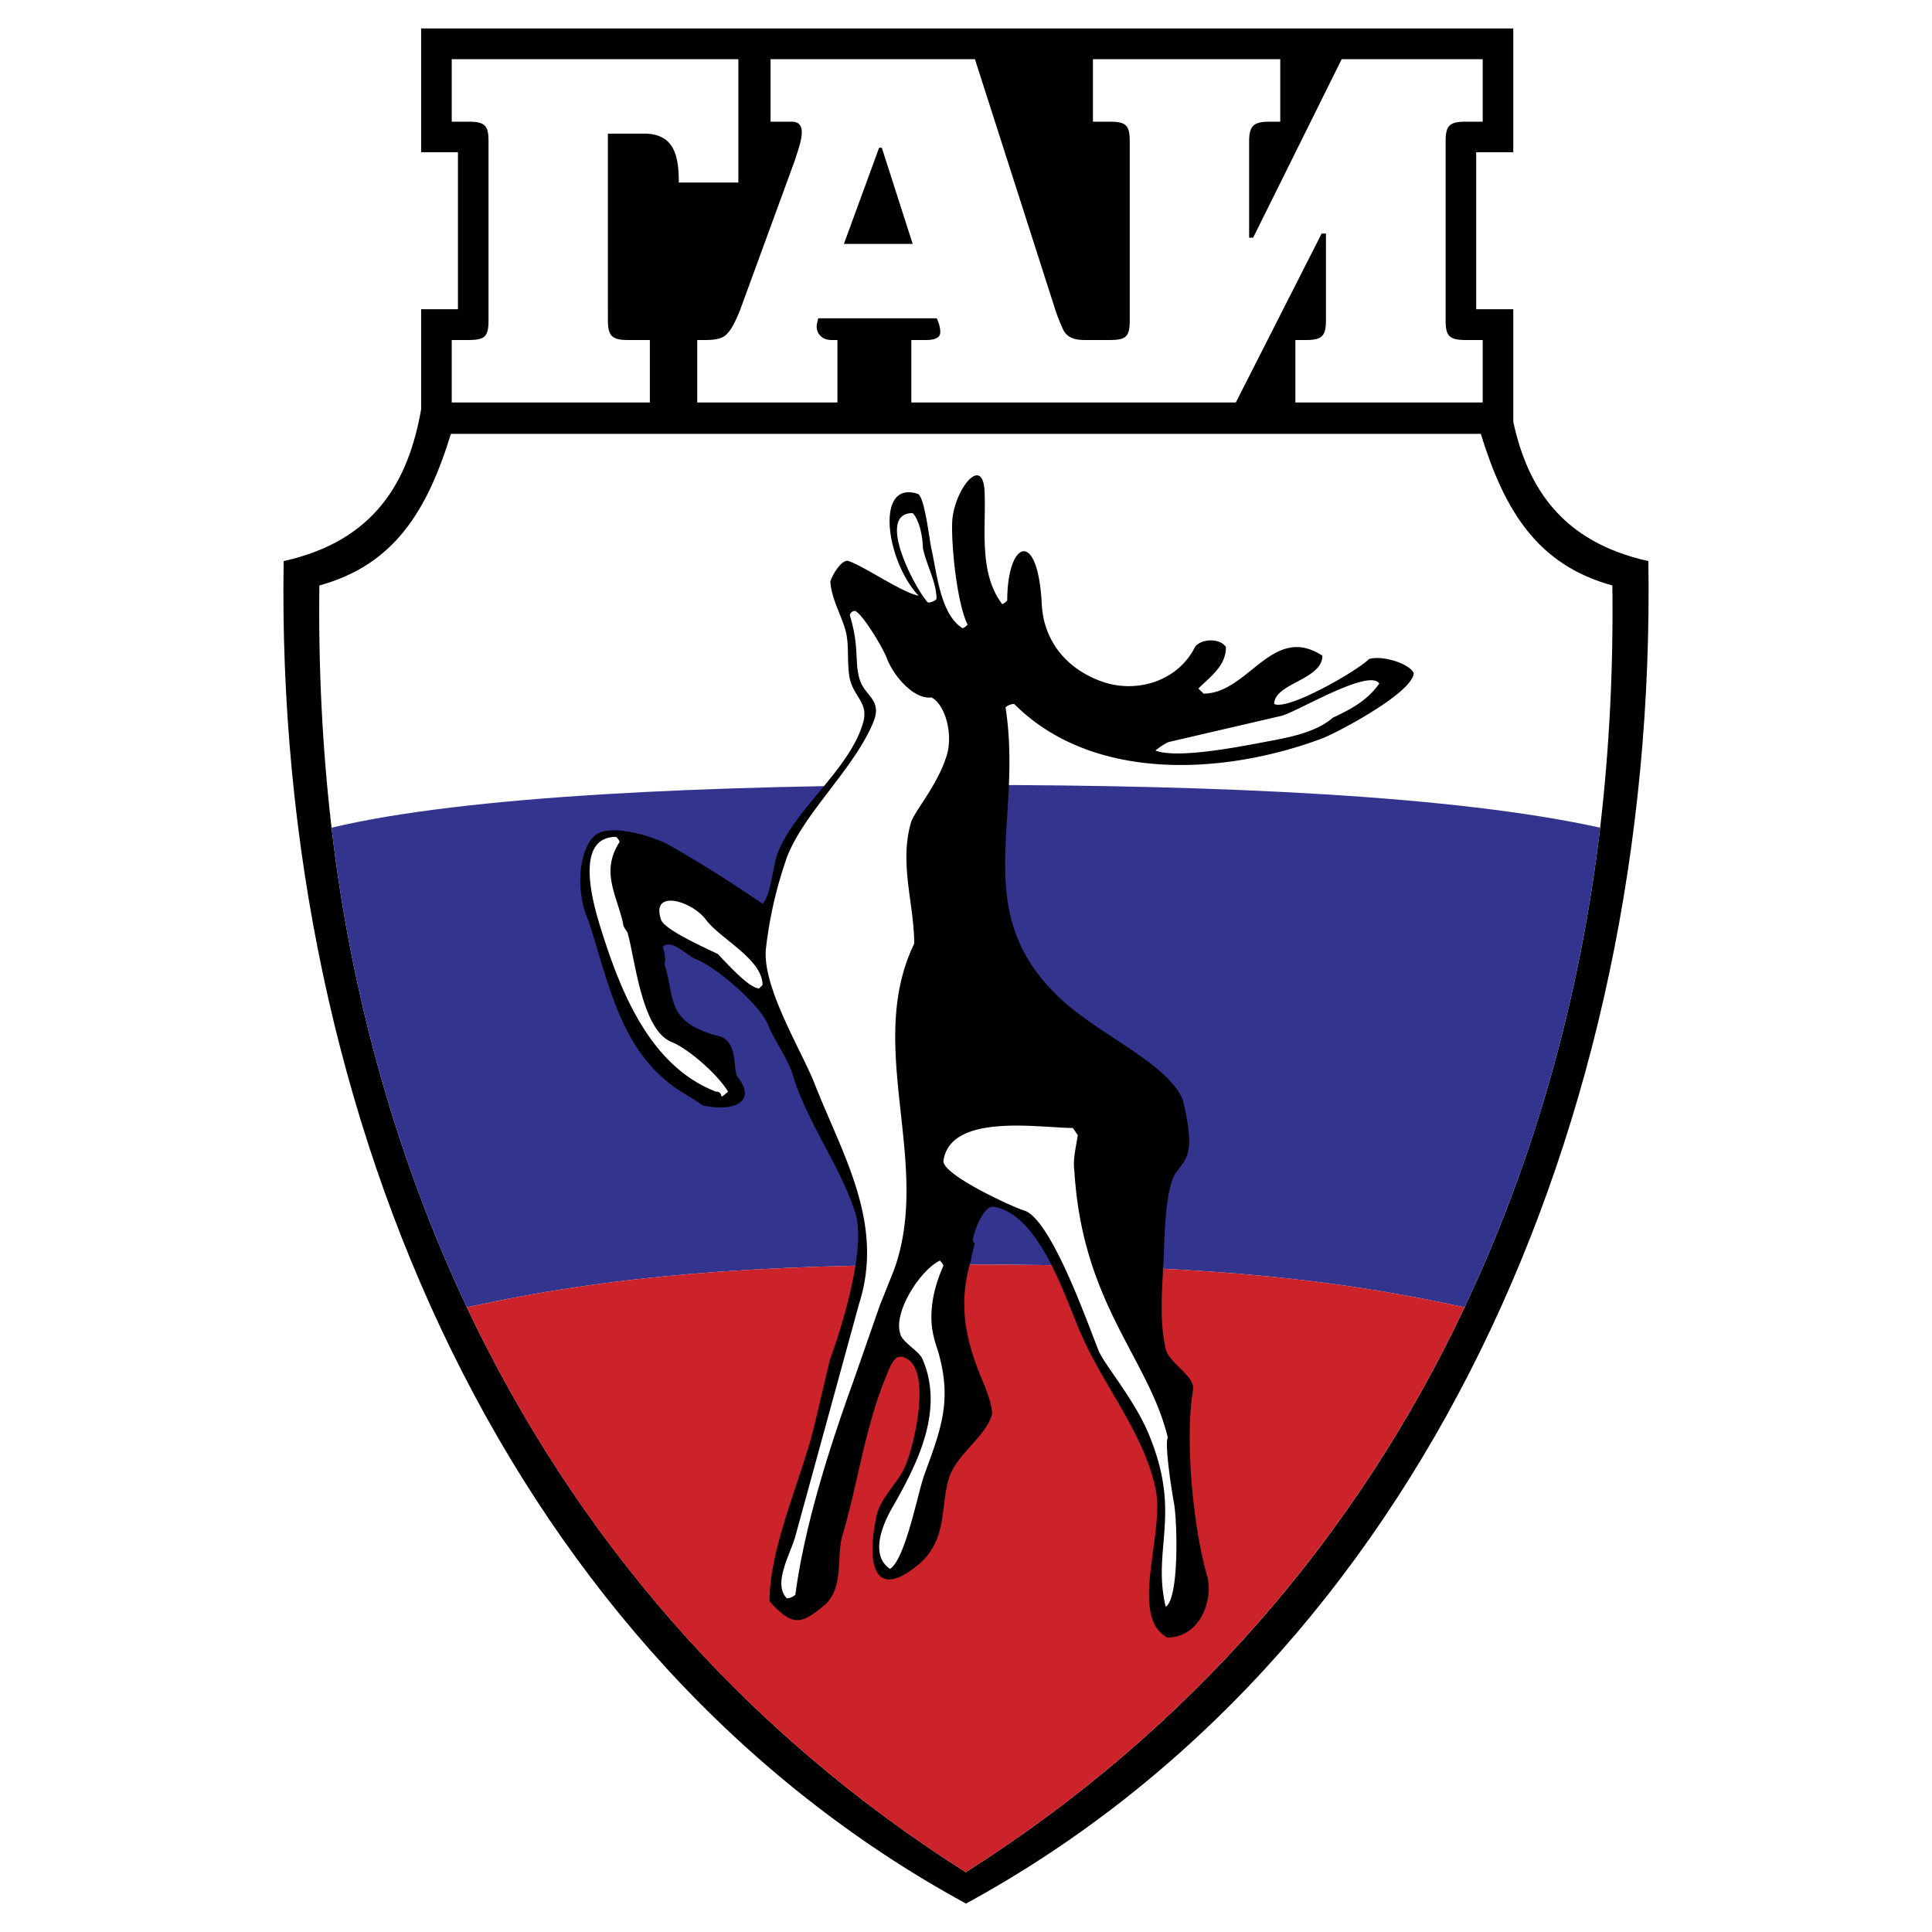 <svg xmlns="http://www.w3.org/2000/svg" width="2500" height="2500" viewBox="0 0 192.756 192.756"><g fill-rule="evenodd" clip-rule="evenodd"><path fill="#fff" d="M0 0h192.756v192.756H0V0z"/><path d="M96.351 186.789c22.36-14.178 39.047-33.62 49.77-56.358 6.967-14.744 11.529-30.92 13.527-47.852.92-7.886 1.324-15.986 1.217-24.169-7.508-2.052-10.775-7.507-13.125-15.123H44.988c-2.349 7.615-5.617 13.07-13.124 15.123-.108 8.155.297 16.311 1.215 24.169 1.971 16.932 6.562 33.134 13.502 47.852 10.775 22.764 27.383 42.154 49.77 56.358zM150.98 2.835V15.19h-3.699v15.66h3.699v11.234c1.412 6.531 4.84 11.986 13.477 13.895.891 56.143-22.9 109.341-68.079 133.942C51.2 165.32 27.409 112.122 28.299 55.979c9.18-2.028 12.475-8.062 13.718-15.138V30.85h3.673V15.19h-3.673V2.835H150.98z"/><path d="M146.119 130.431c-14.662-3.213-28.461-4.267-49.741-4.267s-35.106 1.054-49.796 4.267c-6.94-14.717-11.531-30.92-13.502-47.852 13.313-3.187 37.779-4.267 63.271-4.267 25.493 0 48.905 1.08 63.298 4.267-1.999 16.932-6.561 33.108-13.53 47.852z" fill="#33348e"/><path d="M96.351 186.789c22.36-14.178 39.048-33.647 49.769-56.358-14.662-3.213-28.461-4.267-49.741-4.267s-35.106 1.054-49.796 4.267c10.746 22.764 27.381 42.154 49.768 56.358z" fill="#cc2229"/><path d="M106.158 99.961c3.783 3.394 10.4 6.216 11.859 9.791 1.217 5.133.463 5.656-.523 7.043-1.203 1.203-1.289 6.129-1.373 8.258-.123 2.968-.512 6.531.17 9.45.17 1.375 2.93 2.749 2.748 4.123-.852 4.987 0 13.757 1.387 18.561.682 2.408-.693 6.19-3.965 6.19-3.904-2.116-.17-10.484-1.191-14.947-1.205-5.51-5.158-10.145-7.396-15.301-1.543-3.442-4.109-12.029-8.756-12.723-1.033-.17-2.068 2.749-2.068 3.442.061.049.123.109.184.171 0 .34-.353 1.374-.353 1.714-1.375 4.477-.511 8.259 1.375 12.552.182.512.863 2.238.693 2.92-.693 2.237-3.613 3.952-4.294 6.36-.864 2.919-.109 6.154-3.102 8.6-4.184 3.417-5.157.17-4.123-4.816.34-1.897 2.238-3.442 2.919-5.157.693-1.545 2.931-9.974-.34-10.824h-.341c-.693.17-1.204 1.885-1.375 2.226-2.067 5.156-2.749 10.654-4.305 15.812-.511 2.067.194 5.145-1.776 6.774-2.238 1.86-3.114 2.165-5.437-.414 0-5.668 3.43-12.71 4.634-18.22.462-1.945.924-3.892 1.375-5.838 1.204-3.271 3.612-11.007 2.578-14.607-1.374-4.476-4.804-9.109-6.179-13.585-.522-1.886-1.897-3.601-2.578-5.327-.864-2.056-5.327-5.826-7.225-6.52-.863-.341-2.408-2.056-3.26-1.204.17.523.341 1.204.17 1.728 1.107 3.381.037 5.813 5.498 7.2 1.715.522 1.374 2.748 1.715 3.952 2.092 2.494-.134 3.637-3.406 2.943-.985-.718-1.909-1.204-2.517-1.617-5.668-3.88-6.799-10.424-8.855-16.785-1.313-2.846-1.009-6.896.511-8.417 1.544-1.544 6.349.158 7.565.863a135.062 135.062 0 0 1 9.28 5.838c.864-.864 1.034-3.953 1.545-5.157 1.728-4.293 7.055-8.247 8.429-12.723.681-2.055-.693-2.603-1.204-4.317-.353-1.204-.17-3.235-.341-4.269-.17-1.727-1.532-3.612-1.666-5.692.304-.912 1.229-2.238 1.8-2.043 1.582.523 5.34 3.15 7.006 3.466-3.247-3.442-4.391-11.542-.097-10.168.693.17 1.204 4.804 1.375 5.498.523 2.238.863 6.531 3.102 7.906.17 0 .511-.341.511-.341-1.034-2.067-1.618-7.638-1.545-10.144.098-3.271 3.186-7.151 3.247-2.87.111 3.6-.57 7.894 1.74 10.946.17 0 .51-.341.51-.341 0-6.008 3.066-7.225 3.443.341.17 3.442 2.225 6.385 5.996 7.735 3.43 1.216 7.564 0 9.291-3.442.584-.839 2.482-.924 3.09 0 0 1.897-1.545 2.932-2.748 4.136l.51.511c4.477 0 6.885-7.042 11.859-3.783 0 2.408-4.805 2.749-4.805 4.816 1.375.681 8.246-3.271 9.451-4.476 1.203-.413 3.977.39 4.463 1.375 0 1.897-7.383 5.85-9.109 6.531-9.621 3.612-22.854 4.476-30.748-3.43-.352 0-.693.17-.863.34 1.81 11.629-3.858 20.69 5.835 29.386z"/><path d="M132.965 71.611c1.836-.863 3.441-1.703 4.646-3.417-1.035-1.545-8.332 2.895-9.754 3.223l-11.203 2.603c-.328.073-1.203.693-1.373.864 2.455.936 9.803-.681 11.857-1.034 1.716-.341 4.282-.864 5.827-2.239zM92.074 54.657c0-1.021-.34-2.786-1.021-3.466-3.782 0 .341 7.724 1.533 8.927.34 0 .681-.17.852-.353-.001-1.715-1.023-3.393-1.364-5.108zm-29.92 37.424c-.681-2.919-2.226-5.145-.34-8.076 0-.17-.34-.511-.34-.511-4.293 0-2.238 6.872-1.545 9.098 1.885 6.021 4.792 13.744 11.506 16.322.937 0 .037 1.059 1.204 0-1.034-1.715-3.953-4.293-5.68-4.975-2.919-1.204-3.612-8.258-4.293-10.667-.001-.339-.512-.68-.512-1.191zm30.771 39.358c0-1.886.511-3.601 1.192-5.145 0-.183-.341-.523-.341-.523-1.873.863-4.658 5.047-3.965 7.273.17.863 1.885 1.727 2.238 2.578 2.213 5.157-.596 10.558-3.077 14.887-.888 1.558-2.226 4.646-.17 6.021 1.557-1.034 2.749-7.565 3.442-9.463 1.703-4.634 2.736-7.383 1.362-12.199-.34-1.032-.681-2.055-.681-3.429zM71.617 95.183c.681.681 3.089 3.43 4.123 3.43l.34-.341c0-2.578-4.208-4.585-5.656-6.519-1.398-1.873-5.509-3.102-4.476 0 .342 1.034 4.647 2.919 5.669 3.43zm35.574 21.649c-.17-1.191.172-2.396.342-3.601-.17-.17-.342-.522-.512-.693-3.26 0-12.199-1.544-12.892 3.272-.17 1.362 6.884 4.621 8.087 4.975 2.713.9 6.471 11.725 7.371 13.914.5 1.35 3.527 4.804 5.012 8.355 3.357 8.039.316 11.408 1.703 17.259 1.373-.863 1.154-8.708.814-10.424-.17-.863-.949-5.776-.607-6.47-1.909-7.917-8.515-13.306-9.318-26.587zM91.21 94.148c0-3.953-1.496-7.905-.34-12.028.329-1.168 2.627-3.686 3.576-6.714.681-2.189-.158-5.145-1.521-5.826-1.69.243-3.771-2.08-4.463-3.953-.316-.851-2.213-4.111-3.089-4.646-.219-.122-.645.207-.572.45.949 3.15.45 4.537.937 6.252.535 1.873 2.383 2.067 1.35 4.476-1.958 4.622-6.92 9-8.587 13.403a41.694 41.694 0 0 0-2.067 8.927c-.511 3.782 3.442 10.144 4.816 13.573 2.749 7.055 7.042 13.927 4.464 22.003l-6.361 23.206c-.462 1.715-2.299 4.73-.852 6.19.341 0 .682-.183.852-.353.949-7.176 3.612-15.289 5.85-21.479l2.579-7.395 1.374-3.43c3.94-10.665-2.92-22.354 2.054-32.656zM110.662 33.924c1.648 0 2.053-.271 2.053-1.979V14.117c0-1.652-.377-1.978-2.053-1.978h-1.619V5.908h18.688v6.231h-1.053c-1.594 0-2.053.407-2.053 1.978v9.592h.404l8.83-17.801h14.07v6.231h-1.648c-1.674 0-2.051.379-2.051 1.978v17.828c0 1.599.377 1.979 2.051 1.979h1.648v6.231h-18.688v-6.231h1.025c1.621 0 2.025-.38 2.025-1.979v-8.643h-.432l-8.561 16.853H90.923v-6.231h1.431c1.026 0 1.458-.271 1.458-.786 0-.298-.054-.731-.351-1.382H81.633l-.135.569c-.135.84.432 1.599 1.458 1.599h.594v6.231H69.562v-6.231h.837c1.107 0 1.81-.19 2.187-.678.378-.379.783-1.138 1.27-2.357l5.509-15.064c.378-1.3 1.377-3.658-.351-3.685H76.88V5.908h20.39l8.047 25.089c.242.705.459 1.246.648 1.653.404 1.057 1.242 1.274 2.295 1.274h2.402zM87.709 14.74h.27l3.079 9.592h-6.859l3.51-9.592zm-42.64 25.415h19.767v-6.231h-2.187c-1.593 0-1.999-.407-1.999-2.005V13.332h3.592c2.997 0 3.483 2.14 3.483 4.877h5.941V5.908H45.069v6.231h1.647c1.674 0 2.025.379 2.025 1.978v17.828c0 1.626-.351 1.979-2.025 1.979h-1.647v6.231z" fill="#fff"/></g></svg>